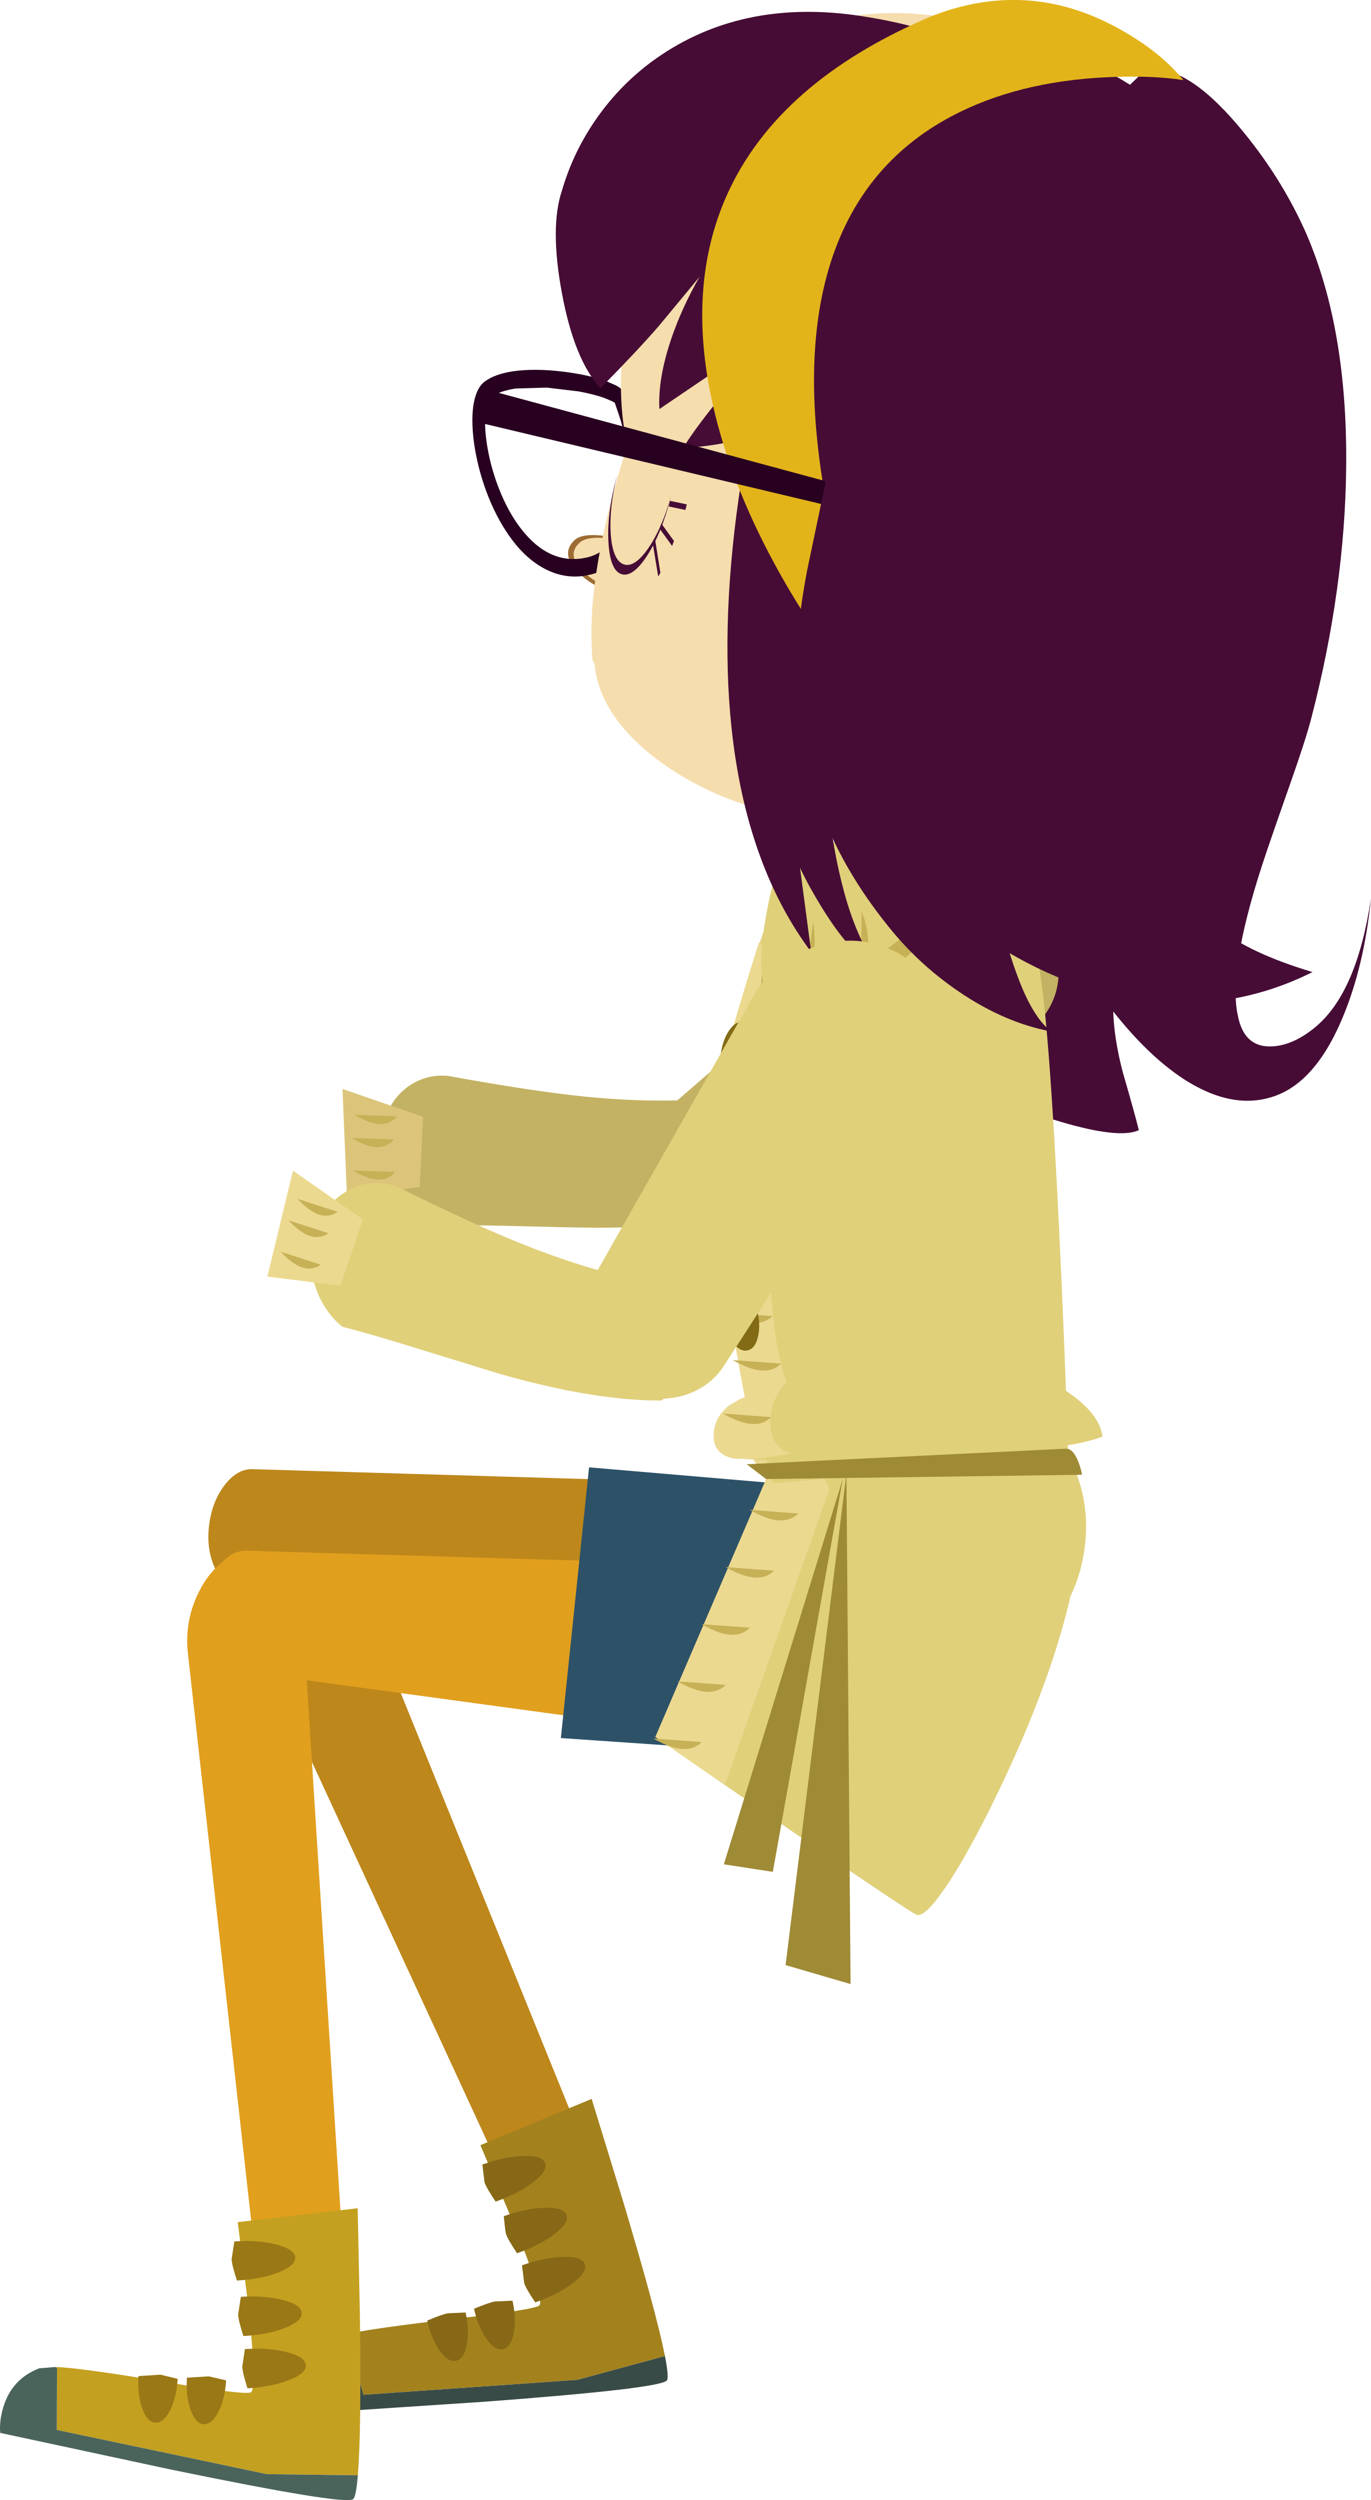 <?xml version="1.0" encoding="UTF-8" standalone="no"?>
<svg xmlns:xlink="http://www.w3.org/1999/xlink" height="961.4px" width="527.4px" xmlns="http://www.w3.org/2000/svg">
  <g transform="matrix(1.0, 0.0, 0.0, 1.0, 300.45, 473.05)">
    <path d="M175.45 -425.2 Q192.25 -405.5 202.15 -383.0 218.0 -346.1 217.4 -293.25 216.9 -246.65 204.0 -196.95 201.95 -188.9 195.65 -171.05 187.3 -147.3 184.8 -139.55 171.9 -99.5 175.75 -82.4 178.1 -70.5 188.25 -70.65 196.6 -70.8 205.25 -77.85 221.55 -91.1 226.95 -127.7 224.35 -101.65 216.1 -81.9 206.65 -59.15 192.45 -52.6 176.15 -45.25 156.75 -56.95 142.2 -65.85 127.8 -84.1 128.1 -73.55 131.5 -60.6 135.75 -46.05 137.65 -38.45 130.15 -35.0 107.5 -41.7 85.3 -48.25 60.55 -60.9 33.65 -74.7 16.35 -89.45 -3.55 -106.4 -5.45 -120.55 -3.15 -111.1 3.3 -111.25 8.75 -111.35 16.35 -118.05 22.85 -123.8 28.6 -132.15 34.1 -140.15 35.1 -144.85 38.55 -161.3 38.8 -186.95 38.95 -201.5 38.7 -230.4 38.1 -262.45 39.05 -277.65 40.75 -303.75 47.45 -325.35 50.65 -335.95 60.6 -359.4 71.75 -385.7 73.25 -382.5 L139.85 -445.8 Q154.55 -449.6 175.45 -425.2" fill="#460c35" fill-rule="evenodd" stroke="none"/>
    <path d="M-209.45 141.7 Q-214.55 130.6 -212.85 118.35 -211.15 105.95 -203.5 99.7 -195.65 93.3 -186.5 97.3 -177.4 101.25 -172.6 113.1 L-74.7 354.5 Q-72.25 360.55 -74.85 366.9 -77.45 373.25 -83.5 376.2 -87.4 378.05 -91.5 377.9 -95.6 377.7 -99.0 375.5 -102.5 373.2 -104.3 369.35 L-209.45 141.7" fill="#bd871b" fill-rule="evenodd" stroke="none"/>
    <path d="M-115.65 351.85 L-72.85 334.05 -60.7 373.6 Q-47.9 416.45 -44.65 432.95 L-78.4 442.1 -160.65 447.85 -167.05 424.95 -167.75 424.7 Q-158.65 422.4 -124.2 418.45 -94.2 415.05 -92.9 413.4 -91.1 411.05 -103.2 381.2 L-115.65 351.85" fill="#a3821e" fill-rule="evenodd" stroke="none"/>
    <path d="M-43.9 442.3 Q-46.35 445.45 -114.0 450.5 L-181.15 454.95 Q-182.85 450.65 -182.75 445.0 -182.55 433.65 -173.55 426.85 -172.1 425.75 -167.75 424.7 L-167.05 424.95 -160.65 447.85 -78.4 442.1 -44.65 432.95 Q-43.05 441.15 -43.9 442.3" fill="#394b46" fill-rule="evenodd" stroke="none"/>
    <path d="M-90.75 358.8 Q-89.7 361.75 -95.3 366.05 -100.85 370.4 -109.8 373.55 -113.4 368.2 -114.05 366.15 L-114.9 359.3 Q-105.95 356.15 -98.85 356.0 -91.8 355.85 -90.75 358.8" fill="#876816" fill-rule="evenodd" stroke="none"/>
    <path d="M-82.5 378.7 Q-81.45 381.65 -87.0 385.95 -92.6 390.3 -101.55 393.4 -105.15 388.05 -105.8 386.0 -106.1 385.0 -106.65 379.15 -97.65 376.0 -90.6 375.9 -83.55 375.75 -82.5 378.7" fill="#876816" fill-rule="evenodd" stroke="none"/>
    <path d="M-80.0 404.85 Q-85.6 409.2 -94.55 412.3 -98.15 407.0 -98.8 404.9 L-99.65 398.05 Q-90.65 394.9 -83.6 394.8 -76.55 394.65 -75.5 397.6 -74.4 400.55 -80.0 404.85" fill="#876816" fill-rule="evenodd" stroke="none"/>
    <path d="M-106.95 430.3 Q-110.05 430.9 -113.3 426.35 -116.55 421.8 -118.1 414.75 -112.3 412.35 -110.1 411.95 L-103.3 411.65 Q-101.75 418.7 -102.85 424.15 -103.9 429.65 -106.95 430.3" fill="#876816" fill-rule="evenodd" stroke="none"/>
    <path d="M-120.9 428.7 Q-121.95 434.15 -125.0 434.75 -128.05 435.45 -131.3 430.9 -134.55 426.35 -136.1 419.3 -130.25 416.85 -128.15 416.5 L-121.35 416.2 Q-119.8 423.25 -120.9 428.7" fill="#876816" fill-rule="evenodd" stroke="none"/>
    <path d="M33.1 159.95 Q21.85 169.25 7.8 167.35 L-209.25 137.75 Q-214.85 136.45 -217.95 129.55 -221.05 122.65 -220.05 113.7 -218.95 104.45 -214.1 98.1 -209.2 91.7 -203.25 91.9 L14.4 98.35 Q28.5 98.75 37.8 109.65 47.15 120.65 45.75 135.6 44.35 150.6 33.1 159.95" fill="#bd871b" fill-rule="evenodd" stroke="none"/>
    <path d="M-192.25 127.65 Q-184.9 134.3 -184.1 147.05 L-167.6 406.55 Q-167.2 413.05 -171.7 418.2 -176.15 423.4 -182.9 424.3 -187.15 424.85 -191.0 423.35 -194.85 421.85 -197.4 418.7 -200.0 415.4 -200.45 411.2 L-228.2 162.45 Q-229.5 150.3 -224.0 139.2 -218.45 128.05 -209.15 124.55 -199.65 121.0 -192.25 127.65" fill="#e19f1e" fill-rule="evenodd" stroke="none"/>
    <path d="M12.05 129.7 Q26.15 130.05 35.45 141.0 44.8 152.0 43.4 166.95 42.0 181.95 30.7 191.3 19.45 200.6 5.4 198.7 L-211.6 169.1 Q-217.2 167.85 -220.3 160.9 -223.4 153.95 -222.4 145.0 -221.35 135.85 -216.45 129.45 -211.6 123.1 -205.6 123.25 L12.05 129.7" fill="#e19f1e" fill-rule="evenodd" stroke="none"/>
    <path d="M35.1 100.5 L21.55 202.6 -84.7 195.3 -73.85 91.2 35.1 100.5" fill="#2d5268" fill-rule="evenodd" stroke="none"/>
    <path d="M21.05 65.75 Q41.1 51.1 65.8 54.95 90.5 58.75 105.35 78.75 120.25 98.75 116.65 123.25 113.0 147.7 93.0 162.3 72.95 176.95 48.3 173.1 23.6 169.3 8.7 149.3 -6.2 129.3 -2.55 104.85 1.05 80.3 21.05 65.75" fill="#e0d07a" fill-rule="evenodd" stroke="none"/>
    <path d="M6.8 97.65 Q35.7 97.05 63.15 102.35 118.1 113.15 110.8 143.15 102.3 178.4 80.15 222.95 70.6 242.05 63.0 253.1 54.95 264.85 51.9 263.15 43.5 258.5 -48.35 194.85 L6.8 97.65" fill="#e0d07a" fill-rule="evenodd" stroke="none"/>
    <path d="M15.4 93.85 Q17.7 96.85 18.65 99.45 L-21.6 213.3 -48.35 194.85 -5.75 95.7 -10.7 88.15 4.0 85.9 Q10.8 87.85 15.4 93.85" fill="#ecd990" fill-rule="evenodd" stroke="none"/>
    <path d="M-12.05 107.55 L6.65 108.95 Q3.1 112.4 -2.6 111.4 -6.5 110.65 -12.05 107.55" fill="#c7b157" fill-rule="evenodd" stroke="none"/>
    <path d="M-2.65 130.95 Q-6.2 134.4 -11.9 133.35 -15.8 132.65 -21.35 129.55 L-2.65 130.95" fill="#c7b157" fill-rule="evenodd" stroke="none"/>
    <path d="M-11.95 152.85 Q-15.5 156.4 -21.2 155.35 -25.05 154.65 -30.65 151.5 L-11.95 152.85" fill="#c7b157" fill-rule="evenodd" stroke="none"/>
    <path d="M-21.25 174.85 Q-24.8 178.35 -30.5 177.3 -34.4 176.55 -39.9 173.5 L-21.25 174.85" fill="#c7b157" fill-rule="evenodd" stroke="none"/>
    <path d="M-30.5 196.85 Q-34.05 200.3 -39.75 199.3 -43.7 198.55 -49.2 195.45 L-30.5 196.85" fill="#c7b157" fill-rule="evenodd" stroke="none"/>
    <path d="M1.75 282.6 L25.15 93.65 26.75 289.9 1.75 282.6" fill="#9f8a35" fill-rule="evenodd" stroke="none"/>
    <path d="M-3.15 246.75 L-22.0 243.85 23.75 95.7 -3.15 246.75" fill="#9f8a35" fill-rule="evenodd" stroke="none"/>
    <path d="M95.3 -121.95 Q107.15 -112.5 106.8 -98.75 106.5 -84.95 94.15 -75.4 L-16.2 9.5 Q-21.4 13.45 -28.0 14.6 -34.35 15.7 -40.85 14.05 -50.95 11.35 -57.7 3.1 -65.25 -6.15 -64.7 -17.55 -64.2 -28.9 -55.85 -36.1 L41.85 -120.65 Q52.75 -130.1 68.3 -130.55 84.0 -131.05 95.3 -121.95" fill="#c3b263" fill-rule="evenodd" stroke="none"/>
    <path d="M-147.8 -51.2 Q-144.2 -55.45 -139.3 -57.6 -134.1 -59.85 -128.25 -59.35 -94.95 -53.3 -75.3 -51.35 -45.7 -48.4 -21.1 -51.2 -11.65 -51.6 -5.85 -44.35 -0.05 -37.0 -1.3 -26.05 -1.65 -20.9 -3.55 -16.2 -5.35 -11.75 -8.4 -8.2 -33.15 -0.85 -71.05 -0.95 -78.2 -0.95 -102.8 -1.6 -122.25 -2.1 -133.9 -1.75 -139.0 -3.8 -143.3 -7.95 -147.55 -12.0 -150.25 -17.35 -153.05 -22.85 -153.8 -29.0 -154.55 -35.5 -152.95 -41.3 -151.35 -46.9 -147.8 -51.2" fill="#c3b263" fill-rule="evenodd" stroke="none"/>
    <path d="M-166.95 -12.35 L-168.7 -54.3 -137.7 -43.6 -139.0 -16.65 -166.95 -12.35" fill="#dcc57a" fill-rule="evenodd" stroke="none"/>
    <path d="M-155.8 -40.95 Q-159.15 -41.45 -164.05 -44.35 L-147.8 -43.75 Q-150.85 -40.1 -155.8 -40.95" fill="#c7b157" fill-rule="evenodd" stroke="none"/>
    <path d="M-156.9 -32.05 Q-160.3 -32.55 -165.1 -35.45 L-148.9 -34.9 Q-151.95 -31.25 -156.9 -32.05" fill="#c7b157" fill-rule="evenodd" stroke="none"/>
    <path d="M-156.45 -19.55 Q-159.85 -20.1 -164.65 -22.95 L-148.45 -22.4 Q-151.5 -18.75 -156.45 -19.55" fill="#c7b157" fill-rule="evenodd" stroke="none"/>
    <path d="M65.25 -139.6 Q71.6 -136.5 78.9 -130.95 93.4 -119.65 97.9 -106.9 102.4 -94.15 106.9 -1.9 109.15 44.3 110.5 87.9 L-3.3 97.3 Q-10.05 71.3 -16.3 41.0 -28.8 -19.6 -26.35 -41.15 -23.85 -62.7 -11.55 -100.45 -5.4 -119.25 0.25 -133.8 L65.25 -139.6" fill="#e0d07a" fill-rule="evenodd" stroke="none"/>
    <path d="M110.3 62.25 Q122.55 70.55 123.65 79.4 109.15 84.75 84.75 83.75 L45.05 82.0 30.65 83.85 10.45 86.85 Q-16.2 90.3 -22.35 85.2 -26.8 80.55 -24.05 75.4 -21.7 70.9 -14.5 66.75 -8.15 63.05 -0.2 60.75 7.45 58.55 12.2 58.85 L92.05 55.3 Q98.9 54.4 110.3 62.25" fill="#e0d07a" fill-rule="evenodd" stroke="none"/>
    <path d="M-8.45 -110.85 L7.1 -98.65 Q1.7 -71.15 -1.6 -37.8 -8.25 28.95 2.05 58.35 -4.35 65.65 -4.1 74.4 -3.85 83.55 4.0 85.9 L-10.7 88.15 -18.4 87.8 Q-26.05 86.05 -25.95 79.0 -25.85 71.95 -19.9 67.35 L-15.8 64.95 -13.95 64.2 Q-18.45 41.1 -22.1 14.7 -29.45 -37.95 -25.2 -53.8 -18.45 -79.15 -8.45 -110.85" fill="#ecd990" fill-rule="evenodd" stroke="none"/>
    <path d="M-14.2 -82.3 L4.5 -80.9 Q0.95 -77.45 -4.75 -78.5 -8.65 -79.2 -14.2 -82.3" fill="#c7b157" fill-rule="evenodd" stroke="none"/>
    <path d="M-16.7 -65.3 L2.0 -63.95 Q-1.55 -60.45 -7.25 -61.5 -11.1 -62.2 -16.7 -65.3" fill="#c7b157" fill-rule="evenodd" stroke="none"/>
    <path d="M-0.75 -45.5 Q-4.3 -42.05 -10.0 -43.05 -13.9 -43.8 -19.45 -46.9 L-0.75 -45.5" fill="#c7b157" fill-rule="evenodd" stroke="none"/>
    <path d="M-3.45 -27.0 Q-7.0 -23.55 -12.7 -24.6 -16.65 -25.3 -22.15 -28.4 L-3.45 -27.0" fill="#c7b157" fill-rule="evenodd" stroke="none"/>
    <path d="M-1.75 -7.9 Q-5.3 -4.4 -11.0 -5.4 -14.95 -6.15 -20.45 -9.3 L-1.75 -7.9" fill="#c7b157" fill-rule="evenodd" stroke="none"/>
    <path d="M-3.85 11.4 Q-7.4 14.9 -13.1 13.85 -17.05 13.15 -22.55 10.05 L-3.85 11.4" fill="#c7b157" fill-rule="evenodd" stroke="none"/>
    <path d="M-3.3 33.05 Q-6.85 36.5 -12.55 35.45 -16.45 34.75 -22.0 31.65 L-3.3 33.05" fill="#c7b157" fill-rule="evenodd" stroke="none"/>
    <path d="M-18.65 49.95 L0.05 51.3 Q-3.5 54.8 -9.2 53.75 -13.1 53.0 -18.65 49.95" fill="#c7b157" fill-rule="evenodd" stroke="none"/>
    <path d="M-3.75 71.9 Q-7.3 75.35 -13.0 74.3 -16.85 73.6 -22.45 70.5 L-3.75 71.9" fill="#c7b157" fill-rule="evenodd" stroke="none"/>
    <path d="M-23.1 -68.2 Q-22.3 -73.55 -19.8 -77.05 -17.3 -80.5 -14.55 -80.1 -11.8 -79.7 -10.4 -75.55 -9.0 -71.5 -9.8 -66.15 -10.6 -60.8 -13.1 -57.35 -15.6 -53.85 -18.35 -54.25 -21.1 -54.65 -22.5 -58.75 -23.9 -62.85 -23.1 -68.2" fill="#836b16" fill-rule="evenodd" stroke="none"/>
    <path d="M-26.55 -16.7 Q-27.55 -22.0 -26.3 -26.1 -25.1 -30.2 -22.35 -30.75 -19.6 -31.25 -16.95 -27.8 -14.3 -24.4 -13.35 -19.1 -12.35 -13.8 -13.55 -9.65 -14.8 -5.5 -17.55 -5.0 -20.3 -4.5 -22.9 -7.9 -25.55 -11.3 -26.55 -16.7" fill="#836b16" fill-rule="evenodd" stroke="none"/>
    <path d="M-22.05 34.6 Q-23.05 29.3 -21.8 25.15 -20.6 21.05 -17.85 20.55 -15.1 20.05 -12.45 23.45 -9.8 26.95 -8.85 32.25 -7.85 37.55 -9.05 41.7 -10.25 45.8 -13.0 46.25 -15.75 46.8 -18.4 43.4 -21.05 39.95 -22.05 34.6" fill="#836b16" fill-rule="evenodd" stroke="none"/>
    <path d="M21.7 -135.65 L20.95 -176.55 58.35 -176.45 59.6 -138.85 21.7 -135.65" fill="#e9c790" fill-rule="evenodd" stroke="none"/>
    <path d="M69.15 -124.35 Q54.7 -110.15 38.55 -97.0 6.3 -70.8 -2.15 -76.3 -10.6 -81.8 -5.85 -112.4 -3.45 -127.65 0.65 -141.85 L69.15 -124.35" fill="#c7b157" fill-rule="evenodd" stroke="none"/>
    <path d="M64.4 -155.4 L69.1 -130.8 Q54.65 -118.15 38.5 -106.5 6.2 -83.15 -2.25 -88.05 -10.7 -92.95 -5.9 -120.15 -3.5 -133.7 0.6 -146.35 L64.4 -155.4" fill="#e0d07a" fill-rule="evenodd" stroke="none"/>
    <path d="M12.4 -118.7 Q14.65 -102.85 7.5 -84.35 L12.4 -118.7" fill="#c7b157" fill-rule="evenodd" stroke="none"/>
    <path d="M33.6 -109.05 Q33.65 -100.9 30.55 -95.6 L31.05 -122.5 Q33.55 -116.45 33.6 -109.05" fill="#c7b157" fill-rule="evenodd" stroke="none"/>
    <path d="M45.95 -132.2 Q48.45 -127.3 49.3 -120.15 49.8 -115.95 49.85 -107.55 L45.95 -132.2" fill="#c7b157" fill-rule="evenodd" stroke="none"/>
    <path d="M-79.55 -265.25 Q-77.0 -267.75 -70.0 -267.2 -66.05 -266.95 -59.9 -265.45 L-66.9 -246.15 Q-73.4 -248.05 -78.5 -253.45 -84.8 -260.1 -79.55 -265.25" fill="#9c6c33" fill-rule="evenodd" stroke="none"/>
    <path d="M-76.25 -253.45 Q-82.65 -259.7 -77.45 -264.4 -73.35 -268.1 -57.8 -264.4 L-64.55 -246.6 Q-71.05 -248.35 -76.25 -253.45" fill="#f6ddad" fill-rule="evenodd" stroke="none"/>
    <path d="M-63.5 -324.85 Q-61.8 -323.95 -60.6 -322.65 L-60.05 -321.65 -58.05 -316.15 Q-55.95 -309.65 -55.2 -304.6 L-54.95 -302.85 -54.15 -292.8 Q-53.85 -284.35 -54.85 -277.4 -56.15 -268.1 -60.1 -261.8 -64.95 -254.2 -73.05 -252.15 L-75.7 -251.65 -75.8 -251.6 Q-84.25 -250.4 -92.1 -255.0 -99.1 -259.05 -104.75 -267.25 -109.85 -274.6 -113.4 -284.15 -116.65 -293.0 -118.0 -302.0 -119.2 -310.35 -118.45 -316.45 -117.5 -323.55 -114.15 -326.2 -110.2 -329.25 -102.9 -330.3 -94.65 -331.45 -83.95 -330.15 -74.35 -329.0 -67.3 -326.5 L-63.5 -324.85 M-63.95 -318.15 L-64.85 -318.7 -68.05 -320.05 Q-72.0 -321.45 -77.95 -322.55 L-90.1 -324.0 -101.9 -323.65 -102.05 -323.65 Q-108.4 -322.7 -111.4 -320.35 -113.05 -319.15 -113.6 -314.65 -114.25 -309.6 -113.2 -302.65 -112.05 -294.75 -109.1 -286.7 -105.9 -278.05 -101.4 -271.6 -90.65 -256.35 -76.7 -258.3 L-74.35 -258.75 Q-67.6 -260.55 -63.9 -266.5 -60.9 -271.3 -59.65 -279.35 -58.75 -285.45 -59.05 -293.15 -59.2 -296.95 -59.8 -302.65 L-59.95 -303.95 Q-60.65 -308.45 -62.5 -313.9 L-63.95 -318.15" fill="#280120" fill-rule="evenodd" stroke="none"/>
    <path d="M152.8 -417.4 Q181.3 -385.85 182.55 -349.85 184.7 -289.0 149.35 -243.25 140.35 -231.55 123.6 -215.15 110.6 -202.35 109.1 -198.05 107.5 -187.05 98.9 -178.05 90.6 -169.35 77.0 -163.8 48.2 -152.0 10.75 -157.75 -23.2 -163.0 -46.7 -180.3 -70.0 -197.5 -71.8 -218.15 -72.45 -218.75 -72.55 -219.3 -73.45 -231.15 -72.3 -242.8 -69.85 -268.4 -59.05 -302.0 -64.25 -322.35 -58.8 -356.65 -56.0 -374.05 -51.75 -390.55 -50.8 -397.2 -48.65 -403.65 L-48.05 -408.05 Q-28.6 -450.0 10.65 -462.85 45.6 -474.3 86.55 -460.45 125.75 -447.25 152.8 -417.4" fill="#f6ddad" fill-rule="evenodd" stroke="none"/>
    <path d="M84.65 -454.45 Q89.0 -458.7 100.65 -455.35 148.45 -441.9 176.45 -396.5 187.2 -379.0 192.75 -360.05 197.7 -343.3 196.9 -331.75 196.0 -314.15 190.9 -296.0 185.9 -278.05 177.55 -262.25 168.05 -240.9 152.7 -218.95 132.2 -189.5 117.6 -186.55 114.35 -205.05 118.75 -238.2 119.9 -247.2 122.55 -265.15 124.65 -280.6 125.1 -290.7 125.2 -297.2 126.05 -315.1 126.7 -332.8 126.3 -344.9 125.0 -381.9 113.2 -394.5 L84.65 -454.45" fill="#460c35" fill-rule="evenodd" stroke="none"/>
    <path d="M63.3 -458.8 Q80.45 -452.1 98.85 -438.3 L90.05 -444.15 Q97.75 -436.85 101.35 -431.15 106.2 -423.45 106.25 -415.4 106.35 -396.0 77.85 -369.05 L51.55 -344.2 Q36.95 -331.0 25.3 -322.95 -4.5 -302.4 -37.7 -300.8 -32.3 -309.45 -21.8 -322.1 L-4.2 -343.2 Q-13.45 -338.25 -25.85 -329.95 L-46.8 -315.75 Q-47.4 -327.45 -42.3 -342.55 -38.25 -354.55 -31.35 -366.6 L-47.05 -347.65 Q-55.5 -337.9 -69.45 -323.8 -79.5 -334.55 -84.3 -360.35 -89.0 -385.65 -84.3 -399.7 -79.8 -415.2 -70.25 -428.5 -60.2 -442.5 -45.95 -452.0 -13.4 -473.7 31.05 -466.85 50.0 -463.9 63.3 -458.8" fill="#460c35" fill-rule="evenodd" stroke="none"/>
    <path d="M17.3 -398.3 Q23.1 -400.1 27.05 -396.4 39.75 -384.55 29.75 -321.65 6.9 -199.8 23.25 -133.95 27.6 -116.25 34.4 -105.1 L36.85 -101.25 Q36.95 -100.95 34.7 -102.25 26.2 -107.15 15.9 -123.75 10.75 -132.05 7.3 -139.35 L11.6 -106.95 Q-13.45 -140.45 -19.05 -193.2 -23.5 -235.3 -15.35 -287.85 -9.55 -325.35 2.0 -364.3 7.75 -383.75 12.35 -395.7 L17.3 -398.3" fill="#460c35" fill-rule="evenodd" stroke="none"/>
    <path d="M125.4 -443.35 Q90.95 -441.75 65.7 -428.4 30.35 -409.7 18.5 -370.2 3.7 -320.75 26.6 -241.35 28.05 -228.6 23.3 -224.75 21.8 -223.55 19.85 -223.4 L18.2 -223.5 12.85 -230.95 Q6.3 -240.55 0.25 -251.25 -19.15 -285.55 -26.35 -317.9 -36.45 -363.15 -20.8 -398.1 -1.15 -441.8 57.85 -466.8 94.05 -481.0 128.05 -463.05 145.05 -454.1 154.8 -442.25 142.6 -444.15 125.4 -443.35" fill="#e3b41a" fill-rule="evenodd" stroke="none"/>
    <path d="M115.8 94.05 L-5.75 95.7 -13.2 90.0 109.35 84.05 Q112.25 83.75 114.3 88.9 115.35 91.45 115.8 94.05" fill="#9f8a35" fill-rule="evenodd" stroke="none"/>
    <path d="M-162.85 376.1 L-162.0 417.4 Q-161.4 462.05 -162.8 478.8 L-197.8 478.35 -278.6 461.35 -278.5 437.55 -279.15 437.15 Q-269.7 437.4 -235.45 443.15 -205.6 448.1 -203.9 446.85 -201.5 445.05 -205.0 413.1 L-209.0 381.45 -162.85 376.1" fill="#c4a020" fill-rule="evenodd" stroke="none"/>
    <path d="M-164.65 488.0 Q-167.85 490.35 -234.4 476.65 L-300.35 462.5 Q-300.8 457.9 -299.15 452.5 -295.85 441.7 -285.35 437.65 L-279.15 437.15 -278.5 437.55 -278.6 461.35 -197.8 478.35 -162.8 478.8 Q-163.45 487.1 -164.65 488.0" fill="#4a645c" fill-rule="evenodd" stroke="none"/>
    <path d="M-193.95 390.1 Q-187.1 391.9 -186.9 395.0 -186.65 398.15 -193.25 400.75 -199.8 403.35 -209.3 403.9 -211.3 397.85 -211.35 395.65 L-210.3 388.85 Q-200.8 388.25 -193.95 390.1" fill="#9a7816" fill-rule="evenodd" stroke="none"/>
    <path d="M-184.4 416.35 Q-184.15 419.45 -190.75 422.1 -197.3 424.7 -206.8 425.25 -208.8 419.15 -208.85 416.95 L-207.8 410.15 Q-198.3 409.6 -191.45 411.45 -184.6 413.2 -184.4 416.35" fill="#9a7816" fill-rule="evenodd" stroke="none"/>
    <path d="M-182.8 436.45 Q-182.6 439.55 -189.2 442.15 -195.75 444.75 -205.25 445.35 -207.2 439.2 -207.25 437.0 L-206.25 430.25 Q-196.75 429.65 -189.9 431.5 -183.0 433.3 -182.8 436.45" fill="#9a7816" fill-rule="evenodd" stroke="none"/>
    <path d="M-213.45 442.3 Q-213.9 449.5 -216.45 454.4 -219.0 459.4 -222.1 459.15 -225.25 458.95 -227.1 453.7 -229.0 448.45 -228.55 441.25 L-220.1 440.75 -213.45 442.3" fill="#9a7816" fill-rule="evenodd" stroke="none"/>
    <path d="M-232.1 441.7 Q-232.55 448.9 -235.05 453.85 -237.6 458.75 -240.7 458.55 -243.85 458.35 -245.75 453.1 -247.65 447.85 -247.2 440.65 L-238.75 440.1 -232.1 441.7" fill="#9a7816" fill-rule="evenodd" stroke="none"/>
    <path d="M11.05 -108.25 Q25.65 -113.95 39.25 -109.1 53.55 -104.1 57.8 -90.9 62.1 -77.8 53.65 -64.7 L-22.0 52.2 Q-25.55 57.75 -31.4 61.0 -37.0 64.15 -43.7 64.7 -54.05 65.55 -63.15 60.0 -73.35 53.75 -76.65 42.8 -79.9 31.85 -74.45 22.25 L-10.6 -90.1 Q-3.45 -102.65 11.05 -108.25" fill="#e0d07a" fill-rule="evenodd" stroke="none"/>
    <path d="M-176.15 -6.05 Q-173.1 -11.0 -168.5 -14.1 -163.9 -17.3 -158.55 -17.95 -152.95 -18.65 -147.45 -16.6 -116.95 -1.55 -98.6 5.7 -70.9 16.7 -46.45 20.8 -37.2 23.0 -33.65 31.6 -30.1 40.15 -34.3 50.3 -36.05 55.15 -39.2 59.15 -42.2 63.0 -46.05 65.5 -71.9 65.65 -108.4 55.2 L-138.8 45.85 Q-157.45 40.0 -168.75 37.15 -173.05 33.7 -176.05 28.6 -179.05 23.5 -180.2 17.65 -181.4 11.55 -180.4 5.45 -179.35 -0.9 -176.15 -6.05" fill="#e0d07a" fill-rule="evenodd" stroke="none"/>
    <path d="M-187.75 -22.9 L-160.85 -4.1 -169.55 21.35 -197.6 17.85 -187.75 -22.9" fill="#ecd990" fill-rule="evenodd" stroke="none"/>
    <path d="M-170.55 -7.05 Q-174.5 -4.4 -179.0 -6.5 -182.15 -7.95 -186.0 -12.05 L-170.55 -7.05" fill="#c7b157" fill-rule="evenodd" stroke="none"/>
    <path d="M-182.5 1.75 Q-185.65 0.25 -189.5 -3.8 L-174.05 1.2 Q-178.0 3.8 -182.5 1.75" fill="#c7b157" fill-rule="evenodd" stroke="none"/>
    <path d="M-177.05 13.3 Q-181.0 15.95 -185.5 13.8 -188.65 12.35 -192.5 8.25 L-177.05 13.3" fill="#c7b157" fill-rule="evenodd" stroke="none"/>
    <path d="M-61.5 -252.3 Q-57.15 -250.8 -51.6 -259.25 -46.05 -267.75 -42.55 -281.35 L-42.15 -282.85 Q-45.65 -270.15 -50.95 -262.4 -56.35 -254.55 -60.55 -256.05 -64.75 -257.6 -65.5 -267.55 -66.2 -277.55 -63.05 -290.45 L-63.45 -288.95 Q-67.0 -275.3 -66.4 -264.65 -65.8 -253.85 -61.5 -252.3" fill="#460c35" fill-rule="evenodd" stroke="none"/>
    <path d="M-46.4 -252.8 L-48.4 -265.25 -49.3 -263.8 -47.25 -251.35 -46.4 -252.8" fill="#460c35" fill-rule="evenodd" stroke="none"/>
    <path d="M-41.2 -265.05 L-46.05 -271.75 -46.7 -269.75 -41.9 -263.1 -41.2 -265.05" fill="#460c35" fill-rule="evenodd" stroke="none"/>
    <path d="M-36.8 -276.95 L-36.25 -279.1 -42.75 -280.45 -43.2 -278.3 -36.8 -276.95" fill="#460c35" fill-rule="evenodd" stroke="none"/>
    <path d="M51.15 -270.75 L-117.15 -310.8 -114.25 -323.5 54.45 -277.95 51.15 -270.75" fill="#280120" fill-rule="evenodd" stroke="none"/>
    <path d="M181.45 -210.4 Q178.75 -205.3 173.2 -196.25 167.1 -186.25 164.7 -181.85 155.2 -164.65 153.95 -151.1 151.95 -129.55 168.5 -116.05 180.15 -106.55 204.45 -99.25 176.45 -85.25 145.45 -87.7 116.3 -90.05 87.95 -106.5 91.15 -96.4 94.1 -90.15 98.65 -80.4 103.95 -76.4 86.05 -79.75 68.45 -91.7 52.4 -102.6 40.45 -117.85 20.95 -142.3 12.6 -169.35 4.2 -196.4 6.45 -227.55 7.25 -239.1 10.1 -254.0 L15.6 -280.25 Q22.7 -313.55 22.45 -332.95 L100.45 -417.45 133.0 -386.45 Q165.65 -355.25 165.95 -354.0 L191.95 -249.3 Q198.6 -245.15 192.15 -230.0 190.5 -226.15 181.45 -210.4" fill="#460c35" fill-rule="evenodd" stroke="none"/>
  </g>
</svg>
